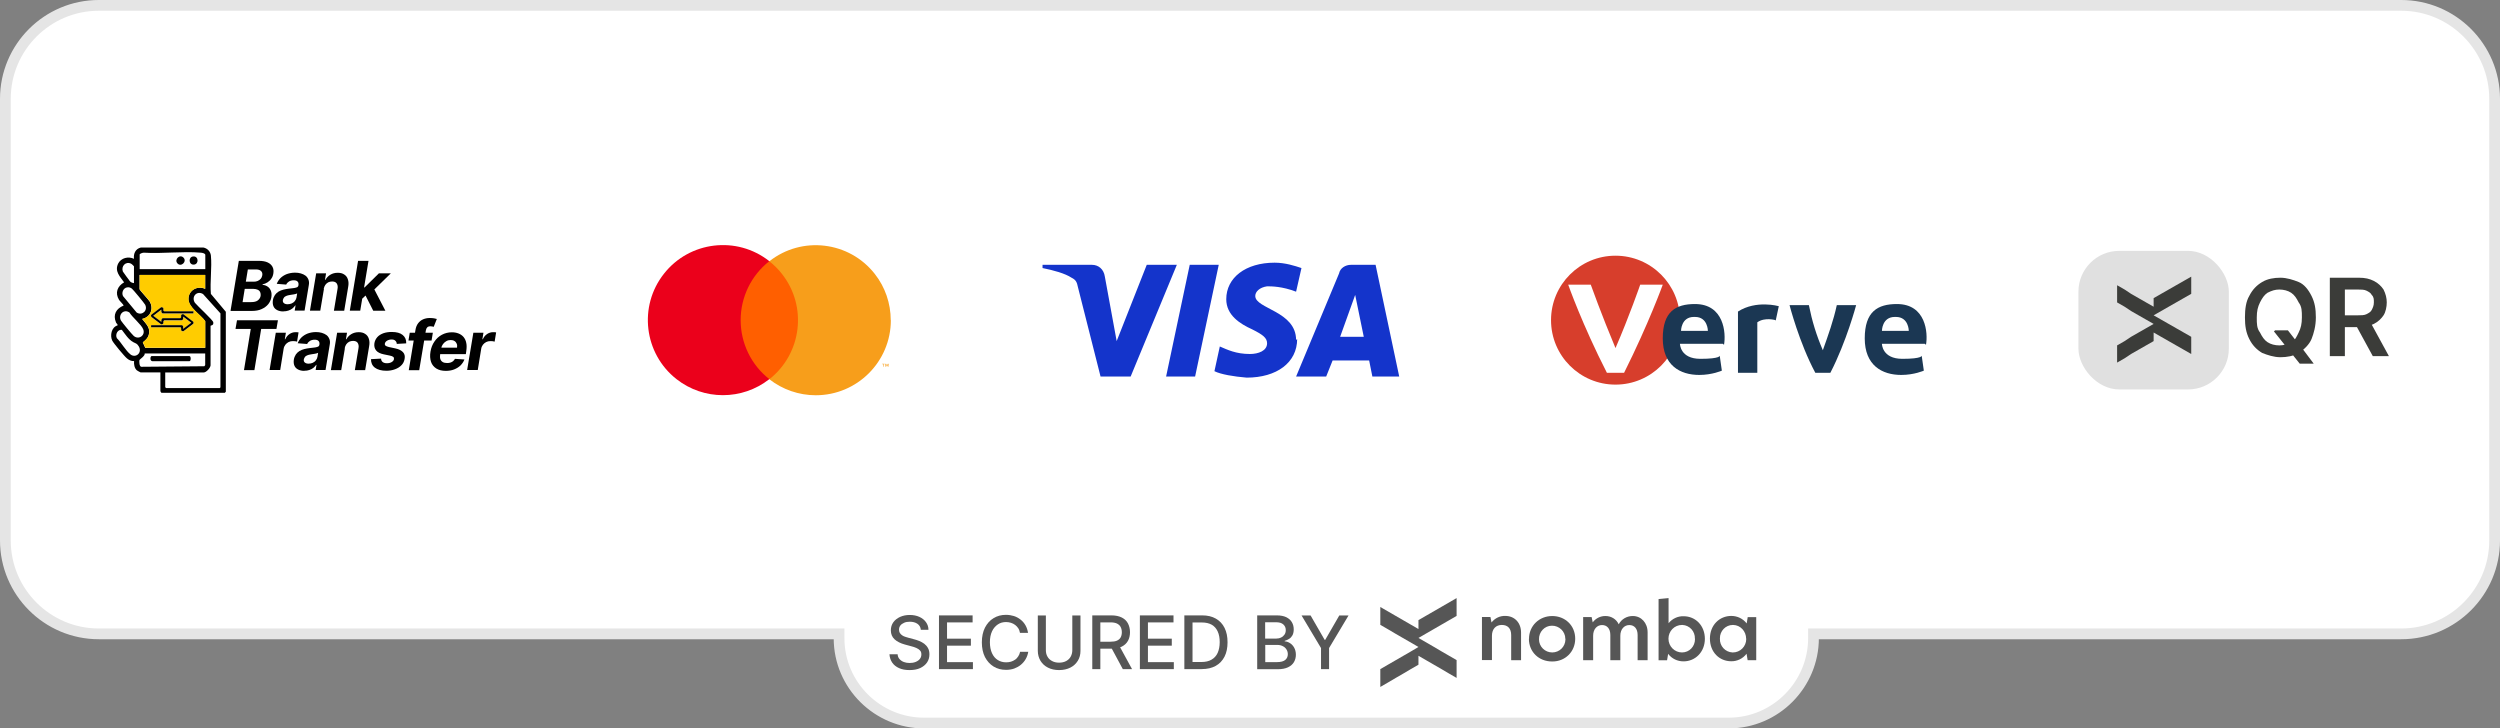 <?xml version="1.0" encoding="UTF-8"?>
<svg id="Layer_2" data-name="Layer 2" xmlns="http://www.w3.org/2000/svg" xmlns:xlink="http://www.w3.org/1999/xlink" viewBox="0 0 232.7 67.8">
  <rect x="0" y="0" width="232.7" height="67.8" fill="#808080" stroke="none"/>
  <defs>
    <style>
      .cls-1 {
        fill: none;
      }

      .cls-2 {
        fill: #e0e0e0;
      }

      .cls-3 {
        fill: #d73e2c;
      }

      .cls-4 {
        fill: #fc0;
      }

      .cls-5 {
        stroke: #e5e5e5;
        stroke-miterlimit: 10;
      }

      .cls-5, .cls-6 {
        fill: #fff;
      }

      .cls-7 {
        fill: #f79e1b;
      }

      .cls-8 {
        fill: #1434cb;
      }

      .cls-9 {
        fill: #565656;
      }

      .cls-10 {
        fill: #1b3753;
      }

      .cls-11 {
        fill: #eb001b;
      }

      .cls-12 {
        fill: #ff5f00;
      }

      .cls-13 {
        fill: #3b3c39;
      }

      .cls-14 {
        clip-path: url(#clippath);
      }
    </style>
    <clipPath id="clippath">
      <rect class="cls-1" x="128.48" y="55.65" width="34.99" height="8.28"/>
    </clipPath>
  </defs>
  <path class="cls-5" d="M223.5.5H9.2C4.4.5.5,4.4.5,9.2v41.1c0,4.8,3.9,8.7,8.7,8.7h68.9v.4c0,4.4,3.6,7.9,7.9,7.9h74.9c4.4,0,7.9-3.6,7.9-7.9v-.4h54.7c4.8,0,8.7-3.9,8.7-8.7V9.2c0-4.8-3.9-8.7-8.7-8.7h0Z"/>
  <g>
    <path class="cls-8" d="M109.54,24.65l-4.3,10.4h-2.8l-2.1-8.3c-.1-.5-.2-.7-.6-.9-.6-.4-1.7-.7-2.7-.9v-.3h4.6c.6,0,1.1.4,1.2,1.1l1.1,6,2.8-7.1h2.8ZM120.64,31.65c0-2.7-3.8-2.9-3.8-4.1,0-.4.4-.8,1.1-.9.4,0,1.4,0,2.7.5l.5-2.2c-.6-.2-1.5-.5-2.5-.5-2.7,0-4.5,1.4-4.5,3.4,0,1.5,1.3,2.3,2.4,2.8,1,.5,1.4.8,1.4,1.3,0,.7-.8,1-1.6,1-1.3,0-2.1-.4-2.8-.7l-.5,2.3c.6.3,1.8.5,3,.6,2.8,0,4.7-1.4,4.7-3.6M127.74,35.05h2.5l-2.2-10.4h-2.3c-.5,0-1,.3-1.1.8l-4,9.6h2.8l.6-1.5h3.4s.3,1.5.3,1.5ZM124.74,31.35l1.4-3.9.8,3.9h-2.2ZM113.44,24.65l-2.2,10.4h-2.7l2.2-10.4s2.7,0,2.7,0Z"/>
    <g>
      <rect class="cls-2" x="193.46" y="23.35" width="14" height="12.9" rx="3.8" ry="3.8"/>
      <polygon class="cls-13" points="201.16 28.95 200.46 29.35 201.16 29.75 201.86 30.15 202.56 30.55 203.26 30.95 203.96 31.35 203.96 32.95 203.26 32.55 202.56 32.15 201.86 31.75 201.16 31.35 200.46 30.95 200.46 31.75 199.76 32.15 199.06 32.55 198.36 32.95 197.76 33.35 197.06 33.75 197.06 32.15 197.76 31.75 198.36 31.35 199.06 30.95 199.76 30.55 200.46 30.15 199.76 29.75 199.06 29.35 198.36 28.95 197.76 28.55 197.06 28.15 197.06 26.55 197.76 26.95 198.36 27.35 199.06 27.75 199.76 28.15 200.46 28.55 200.46 27.75 201.16 27.35 201.86 26.95 202.56 26.55 203.26 26.15 203.26 26.15 203.96 25.75 203.96 27.35 203.26 27.75 202.56 28.15 201.86 28.55 201.16 28.95 201.16 28.95"/>
      <path class="cls-13" d="M215.56,29.55c0,.8-.2,1.5-.4,2s-.7,1-1.2,1.3-1.1.4-1.7.4-1.2-.2-1.7-.4c-.5-.3-.9-.7-1.2-1.3-.3-.6-.4-1.2-.4-2s.1-1.5.4-2c.3-.6.7-1,1.2-1.3s1.1-.4,1.7-.4,1.2.2,1.7.4.9.7,1.2,1.3.4,1.2.4,2ZM214.26,29.55c0-.6,0-1-.3-1.4-.2-.4-.4-.7-.7-.9s-.7-.3-1.1-.3-.7.1-1.1.3c-.3.2-.5.5-.7.9s-.3.8-.3,1.4,0,1,.3,1.4c.2.4.4.7.7.9.3.2.7.3,1.1.3s.7-.1,1.1-.3.5-.5.7-.9.3-.8.3-1.4ZM211.76,30.75h1.2l.7.9.5.6,1.2,1.6h-1.3l-.8-1-.4-.5-1.2-1.5h0l.1-.1Z"/>
      <path class="cls-13" d="M216.86,33.15v-7.3h2.7c.6,0,1,.1,1.4.3s.7.5.9.8c.2.4.3.8.3,1.2s-.1.9-.3,1.2c-.2.3-.5.6-.9.8-.4.2-.9.3-1.4.3h-1.9v-1.1h1.8c.3,0,.6,0,.8-.1s.4-.2.5-.4.2-.4.2-.7,0-.5-.2-.7c-.1-.2-.3-.3-.5-.4s-.5-.1-.8-.1h-1.2v6.2h-1.4ZM220.56,29.85l1.8,3.3h-1.5l-1.8-3.3h1.5Z"/>
    </g>
    <g id="Page-1">
      <g id="verve">
        <g id="Group">
          <circle id="Oval" class="cls-3" cx="150.37" cy="29.8" r="6"/>
          <path id="Shape" class="cls-6" d="M150.37,32.4c-1.3-3.1-2.3-5.9-2.3-5.9h-2.1s1.3,3.7,3.6,8.2h1.6c2.3-4.6,3.6-8.2,3.6-8.2h-2.1s-1,2.9-2.3,5.9Z"/>
          <path id="Shape-2" class="cls-10" d="M179.17,32h-4s0,1.4,1.9,1.4,1.8-.3,1.8-.3l.2,1.4s-.9.4-2.1.4c-1.8,0-3.4-.9-3.4-3.4s1.2-3.2,3-3.2c2.7,0,2.9,2.7,2.7,3.8h0l-.1-.1ZM176.37,29.5c-1.2,0-1.2,1.3-1.2,1.3h2.5s0-1.3-1.2-1.3h-.1Z"/>
          <path id="Shape-3" class="cls-10" d="M165.27,29.9l.3-1.4s-2.1-.6-3.8.5v5.7h1.8v-4.7c.7-.5,1.7-.2,1.7-.2h0v.1Z"/>
          <path id="Shape-4" class="cls-10" d="M160.37,32h-4s0,1.4,1.9,1.4,1.8-.3,1.8-.3l.2,1.4s-.9.4-2.1.4c-1.8,0-3.4-.9-3.4-3.4s1.2-3.2,3-3.2c2.7,0,2.9,2.7,2.7,3.8h0l-.1-.1ZM157.67,29.5c-1.2,0-1.2,1.3-1.2,1.3h2.5s0-1.3-1.2-1.3h-.1Z"/>
          <path id="Shape-5" class="cls-10" d="M169.67,32.6c-.6-1.4-1-2.7-1.3-4.2h-1.8s.9,3.5,2.4,6.3h1.4c1.5-2.9,2.4-6.3,2.4-6.3h-1.8c-.3,1.4-.8,2.8-1.3,4.2h0Z"/>
        </g>
      </g>
    </g>
    <g>
      <g>
        <path d="M19.63,27.38c-.1-1.15.11-2.48,0-3.59-.04-.38-.33-.68-.7-.75h-5.82c-.5.12-.7.57-.64,1.05-.52-.25-1.2-.09-1.47.44-.35.72.16,1.2.55,1.75-.62.36-.87.97-.47,1.63.06.1.43.46.43.53-.7.28-1.02.85-.71,1.58.03.09.17.14.14.27-.57.16-.72.95-.49,1.42.12.24,1.15,1.48,1.37,1.65.19.16.4.26.66.25-.03.28.03.67.26.86.03.03.32.19.34.19h1.85v1.75s.07.14.09.15h5.91l.09-.1v-7.44l-1.38-1.65h-.01ZM13,23.69c0-.08.32-.19.41-.17,1.71.11,3.59-.15,5.29,0,.12.01.41.06.41.21v1.32h-6.11v-1.37h0ZM13,25.59h6.1v1.3c-.73-.33-1.56.11-1.56.94s1.13,1.45,1.56,2.07v2.48h-5.58l-.23-.51c.25-.2.45-.36.55-.68.2-.68-.25-1.03-.61-1.5.77-.16,1.11-.96.69-1.64-.1-.17-.93-1.05-.93-1.13v-1.32h.01ZM11.44,25.29c-.19-.51.26-.99.75-.75.06.02.28.23.28.25v1.56c-.12-.01-.27-.06-.36-.15-.05-.05-.64-.87-.67-.92h0ZM11.46,27.58c-.17-.32,0-.76.36-.83.18-.03.31.01.45.11.12.09,1.15,1.34,1.24,1.5.28.55-.29,1.05-.79.73l-1.27-1.53v.02ZM11.68,28.97c.11-.01.28.05.37.12.26.44,1.11,1.12,1.28,1.56.23.58-.44,1.02-.89.61-.17-.15-1.06-1.23-1.18-1.42-.21-.36,0-.84.42-.87ZM12.15,32.99c-.43-.32-.87-1.12-1.27-1.51-.18-.34.07-.83.46-.78.31.4.61.89,1.05,1.14.25.14.35.1.54.42.32.57-.28,1.11-.79.73h0ZM13.15,34.14c-.19-.02-.2-.5-.17-.63,0-.05.54-.38.49-.61h5.63v1.08s-.06.1-.08.11c0,0-5.87.05-5.87.05ZM20.53,36.04l-.07.08h-5l-.08-.08v-1.37h3.58c.24,0,.62-.42.64-.66v-3.68c.02-.06.31-.01.25-.34-.03-.2-1.49-1.53-1.71-1.81-.36-.57.19-1.16.76-.81l1.62,1.8v6.87h0Z"/>
        <path class="cls-4" d="M19.1,26.89v-1.3h-6.1v1.32c0,.08.83.96.93,1.13.42.68.08,1.48-.69,1.64.36.47.81.83.61,1.5-.1.32-.31.47-.55.68l.23.51h5.58v-2.48c-.43-.62-1.56-1.28-1.56-2.07s.83-1.27,1.56-.94h0ZM18.01,28.99c0,.06-.01.12-.01.19h-2.86c-.06,0-.12-.11-.12-.17v-.18l-.75.57h-.01l.76.57v-.18s.07-.16.12-.16h1.63s.09-.05.09-.09v-.18c0-.07.18-.16.24-.08l.87.66s.05.07.05.11-.02.08-.05.11l-.87.66c-.06.07-.24-.02-.24-.08v-.18c0-.06-.05-.09-.09-.09h-2.71c0-.07,0-.14.01-.19h2.86c.06,0,.12.1.12.16v.18l.75-.57h0l-.75-.57v.18c0,.06-.07.16-.12.16h-1.63s-.09.05-.09.1v.17c0,.07-.18.16-.24.09l-.87-.66s-.05-.08-.05-.12c0-.03.02-.08.05-.11l.87-.66c.06-.07.24.02.24.08v.18c0,.06.05.1.09.1h2.71Z"/>
        <path d="M16.52,24.52c.34.37.91-.18.56-.54-.35-.36-.89.18-.56.54Z"/>
        <path d="M17.98,23.87c-.48.05-.42.81.08.76.47-.05.43-.81-.08-.76Z"/>
        <path d="M17.63,33.14h-3.51c-.13,0-.2.44.05.48h3.46c.16,0,.16-.48,0-.48Z"/>
        <path d="M17.97,29.93s.05.07.05.11-.02.08-.05.11l-.87.66c-.06.07-.24-.02-.24-.08v-.18c0-.06-.05-.09-.09-.09h-2.71c0-.07,0-.14.01-.19h2.86c.06,0,.12.1.12.16v.18l.75-.57h0l-.75-.57v.18c0,.06-.07.16-.12.16h-1.63s-.09.05-.09.1v.17c0,.07-.18.16-.24.09l-.87-.66s-.05-.08-.05-.12c0-.03.02-.08.05-.11l.87-.66c.06-.07.24.02.24.08v.18c0,.06.05.1.09.1h2.71c0,.06-.01.12-.01.19h-2.86c-.06,0-.12-.11-.12-.17v-.18l-.75.57h-.01l.76.57v-.18s.07-.16.12-.16h1.63s.09-.05.09-.09v-.18c0-.07.18-.16.24-.08l.87.66Z"/>
      </g>
      <g>
        <path d="M21.46,28.92l.77-4.64h1.86c.34,0,.62.05.83.15.21.1.36.24.45.42s.11.38.07.62c-.03.18-.09.34-.19.47-.09.14-.21.25-.35.34s-.29.15-.46.19v.05c.17,0,.32.06.46.15.14.09.24.22.31.39s.08.36.05.59c-.04.25-.14.47-.29.66s-.36.34-.62.46-.56.17-.9.17h-1.98v-.02ZM22.58,28.12h.8c.27,0,.48-.05.62-.16s.23-.25.26-.42c.02-.13,0-.24-.04-.34s-.12-.18-.23-.23-.24-.08-.39-.08h-.82s-.2,1.23-.2,1.23ZM22.89,26.22h.73c.13,0,.26-.02.37-.07.11-.05.21-.12.28-.2s.12-.19.14-.31c.03-.17,0-.3-.11-.41-.1-.1-.26-.15-.48-.15h-.75l-.19,1.15h0Z"/>
        <path d="M26.38,28.99c-.22,0-.41-.04-.57-.12s-.28-.19-.35-.35c-.07-.15-.09-.34-.06-.57.03-.19.1-.35.19-.49.09-.13.21-.24.34-.32.14-.08.29-.14.45-.18s.33-.07.5-.09c.21-.02.37-.04.5-.06s.22-.05.29-.08c.06-.04.1-.09.11-.17h0c.02-.16,0-.27-.08-.35-.07-.08-.19-.12-.36-.12s-.32.04-.44.11c-.12.08-.21.17-.26.29l-.88-.07c.08-.21.2-.39.36-.55.16-.15.35-.27.58-.36.23-.08.48-.13.76-.13.19,0,.37.02.54.07.17.05.32.12.44.21s.21.22.27.37c.06.15.07.33.03.53l-.39,2.35h-.92l.08-.48h-.03c-.07.11-.17.2-.27.29-.11.08-.23.15-.37.19-.14.05-.29.07-.47.07h0ZM26.77,28.32c.14,0,.27-.03.39-.08.12-.06.22-.13.29-.23.08-.1.13-.21.15-.33l.06-.37s-.08.04-.13.05c-.05.02-.12.03-.18.04s-.13.02-.2.03c-.07.01-.13.02-.18.03-.12.02-.22.04-.31.08s-.17.08-.22.15-.09.14-.11.23c-.02.13.01.23.1.3s.2.1.35.1h-.01Z"/>
        <path d="M30.15,26.91l-.34,2.01h-.96l.58-3.48h.92l-.1.61h.04c.11-.2.26-.36.46-.48.2-.12.43-.18.69-.18.24,0,.44.05.6.16.16.1.28.25.34.45.07.2.08.43.03.7l-.37,2.22h-.96l.34-2.04c.04-.21,0-.38-.08-.5s-.23-.18-.43-.18c-.13,0-.25.03-.36.08-.11.06-.2.14-.27.24s-.12.23-.15.38h.02Z"/>
        <path d="M32.56,28.92l.77-4.64h.97l-.77,4.64h-.97ZM33.6,27.92l.19-1.16h.14l1.34-1.32h1.11l-1.79,1.75h-.23l-.77.73h0ZM34.74,28.92l-.77-1.52.76-.68,1.14,2.2s-1.13,0-1.13,0Z"/>
        <path d="M21.92,30.62l.14-.81h3.81l-.14.81h-1.42l-.63,3.83h-.97l.63-3.83s-1.42,0-1.42,0Z"/>
        <path d="M25.09,34.45l.58-3.48h.94l-.1.61h.04c.1-.22.23-.38.4-.49s.35-.17.54-.17h.15s.1.01.15.02l-.14.86s-.1-.03-.18-.04-.15-.01-.22-.01c-.14,0-.27.03-.39.09-.12.06-.22.15-.3.25-.08.11-.14.23-.16.38l-.32,1.97h-.99Z"/>
        <path d="M28.33,34.52c-.22,0-.41-.04-.57-.12s-.28-.19-.35-.35c-.07-.15-.09-.34-.06-.57.03-.19.1-.35.19-.49.09-.13.21-.24.34-.32.14-.08.29-.14.45-.18s.33-.07.5-.09c.21-.02.37-.04.5-.06.13-.02.22-.05.29-.08.06-.04.1-.09.11-.17h0c.02-.16,0-.27-.08-.35-.07-.08-.19-.12-.36-.12s-.32.04-.44.11c-.12.08-.21.17-.26.29l-.88-.07c.08-.21.2-.39.36-.55.16-.15.35-.27.58-.36.23-.08.48-.13.76-.13.19,0,.37.02.54.07.17.05.32.12.44.21s.21.22.27.37c.06.15.07.33.03.53l-.39,2.35h-.92l.08-.48h-.03c-.07.11-.17.2-.27.29-.11.08-.23.15-.37.19-.14.05-.29.07-.47.07h0ZM28.72,33.85c.14,0,.27-.03.39-.08.12-.06.22-.13.29-.23.08-.1.13-.21.15-.33l.06-.37s-.08.04-.13.05c-.05.02-.12.03-.18.04s-.13.02-.2.03c-.07.01-.13.02-.18.03-.12.02-.22.04-.31.08s-.17.08-.22.15-.09.14-.11.23c-.02.13.01.23.1.3s.2.1.35.1h-.01Z"/>
        <path d="M32.1,32.44l-.34,2.01h-.96l.58-3.48h.92l-.1.61h.04c.11-.2.26-.36.46-.48.2-.12.43-.18.69-.18.24,0,.44.05.6.16.16.1.28.25.34.45.07.2.08.43.03.7l-.37,2.22h-.96l.34-2.04c.04-.21,0-.38-.08-.5s-.23-.18-.43-.18c-.13,0-.25.03-.36.08-.11.06-.2.14-.27.24s-.12.23-.15.38h.02Z"/>
        <path d="M37.81,31.96l-.88.05c0-.08-.02-.15-.06-.21s-.09-.11-.16-.15-.16-.05-.26-.05c-.16,0-.3.04-.42.11s-.19.17-.21.28c-.01.07,0,.13.06.18.05.05.16.09.31.13l.61.13c.33.07.56.19.71.35s.2.37.15.63c-.04.22-.13.42-.29.58-.16.17-.36.29-.6.38-.24.09-.51.14-.8.14-.47,0-.83-.1-1.08-.29s-.36-.46-.36-.79l.94-.05c0,.14.06.25.15.32s.22.11.38.11c.18,0,.33-.03.46-.11s.2-.17.21-.29c.01-.08-.01-.14-.07-.19-.06-.05-.16-.09-.31-.12l-.58-.12c-.33-.07-.57-.19-.71-.37s-.19-.4-.15-.67c.04-.22.13-.4.27-.56s.33-.27.56-.36c.23-.08.49-.12.78-.12.45,0,.79.09,1.02.28s.34.44.33.76v.02Z"/>
        <path d="M40.29,30.97l-.12.73h-2.15l.12-.73s2.15,0,2.15,0ZM38.05,34.45l.62-3.73c.04-.25.12-.46.25-.63s.28-.29.47-.37.39-.12.61-.12c.15,0,.28.01.4.03.12.02.21.04.26.06l-.29.73s-.08-.02-.13-.03-.11-.02-.16-.02c-.14,0-.25.03-.31.1-.07.07-.11.16-.13.28l-.62,3.71h-.97Z"/>
        <path d="M41.5,34.52c-.36,0-.65-.07-.89-.22-.23-.15-.4-.35-.49-.62s-.11-.59-.05-.95c.06-.36.18-.67.37-.94.18-.27.41-.48.69-.63.28-.15.59-.23.93-.23.23,0,.44.04.62.11s.34.18.47.33c.12.15.21.33.25.55.05.22.04.48,0,.77l-.04.27h-2.94l.09-.6h2.03c.02-.14.02-.26-.03-.37s-.11-.19-.21-.25c-.09-.06-.21-.09-.35-.09s-.28.03-.4.1-.23.16-.31.27-.14.23-.16.36l-.11.6c-.03.18-.02.33.02.45s.12.21.22.27.24.09.41.09c.11,0,.21-.01.3-.04s.18-.07.25-.13.13-.14.18-.22l.88.06c-.08.21-.21.4-.37.56-.17.16-.37.28-.6.37s-.49.13-.78.13h.02Z"/>
        <path d="M43.48,34.45l.58-3.48h.94l-.1.61h.04c.1-.22.23-.38.4-.49s.35-.17.54-.17h.15s.1.01.15.02l-.14.86s-.1-.03-.18-.04-.15-.01-.22-.01c-.14,0-.27.03-.39.09s-.22.15-.3.25c-.08.11-.14.23-.16.38l-.32,1.97h-.99Z"/>
      </g>
    </g>
    <g>
      <rect class="cls-12" x="68.55" y="24.3" width="6.11" height="10.99"/>
      <path class="cls-11" d="M68.94,29.8c0-2.14.98-4.17,2.67-5.49-3.03-2.39-7.43-1.86-9.81,1.17-2.39,3.03-1.86,7.43,1.17,9.81,2.54,1.99,6.1,1.99,8.64,0-1.69-1.32-2.67-3.35-2.67-5.49Z"/>
      <path class="cls-7" d="M82.92,29.8c0,3.86-3.13,6.99-6.99,6.99-1.57,0-3.09-.53-4.32-1.49,3.03-2.39,3.56-6.78,1.17-9.81-.34-.44-.74-.83-1.17-1.17,3.03-2.39,7.43-1.86,9.81,1.17.97,1.23,1.49,2.75,1.49,4.32h0Z"/>
      <path class="cls-7" d="M82.25,34.13v-.23h.09v-.04h-.23v.04h.09v.23s.05,0,.05,0ZM82.71,34.13v-.27h-.07l-.08.18-.08-.18h-.07v.27h.05v-.2l.08.18h.05l.08-.18v.2s.05,0,.05,0Z"/>
    </g>
  </g>
  <g>
    <path class="cls-9" d="M85.71,58.6c-.03-.23-.13-.41-.32-.54s-.43-.19-.71-.19c-.21,0-.38.03-.53.1s-.27.15-.35.26-.12.24-.12.38c0,.12.03.22.08.31.06.09.13.16.22.22.09.06.19.11.3.14.11.04.21.07.3.09l.49.13c.16.04.32.09.49.16s.32.15.47.26c.14.11.26.24.35.41.09.16.13.35.13.58,0,.28-.07.53-.22.75s-.36.39-.63.52c-.28.13-.61.19-1,.19s-.7-.06-.97-.18-.49-.29-.64-.51c-.15-.22-.24-.48-.26-.78h.76c.01.18.07.33.18.45s.24.21.4.27.34.09.53.09c.21,0,.4-.03.57-.1s.3-.16.39-.28c.1-.12.14-.26.14-.43,0-.15-.04-.27-.13-.36-.08-.09-.2-.17-.34-.23s-.3-.12-.48-.16l-.59-.16c-.4-.11-.72-.27-.95-.48-.23-.21-.35-.49-.35-.84,0-.29.08-.54.23-.75s.37-.38.63-.5c.27-.12.57-.18.9-.18s.64.06.9.18.46.28.61.49c.15.21.23.44.23.71h-.73l.02-.02Z"/>
    <path class="cls-9" d="M87.4,62.28v-5h3.13v.65h-2.38v1.52h2.22v.65h-2.22v1.53h2.41v.65s-3.16,0-3.16,0Z"/>
    <path class="cls-9" d="M95.7,58.91h-.76c-.03-.16-.08-.31-.16-.43s-.18-.23-.29-.31c-.12-.09-.24-.15-.39-.2-.14-.04-.29-.07-.45-.07-.29,0-.55.07-.77.22s-.41.36-.54.64-.2.62-.2,1.02.07.75.2,1.03.31.49.54.63.48.21.77.21c.16,0,.31-.02.45-.06s.27-.11.39-.19c.12-.08.21-.19.29-.31s.14-.26.17-.42h.76c-.04.25-.12.47-.24.68s-.27.38-.45.53-.39.26-.62.35c-.23.08-.49.12-.76.12-.43,0-.82-.1-1.16-.31-.34-.21-.6-.5-.8-.88-.19-.38-.29-.84-.29-1.37s.1-.99.29-1.37c.2-.38.46-.68.8-.88.34-.21.72-.31,1.15-.31.27,0,.51.04.74.11s.44.19.62.33.34.32.46.53.2.45.24.72h.01Z"/>
    <path class="cls-9" d="M99.81,57.29h.76v3.29c0,.35-.08.66-.25.93s-.39.48-.69.63-.65.23-1.05.23-.75-.08-1.04-.23c-.3-.15-.53-.37-.69-.63-.16-.27-.25-.58-.25-.93v-3.29h.75v3.23c0,.23.05.43.15.6.1.18.24.31.43.41.18.1.4.15.65.15s.47-.05.66-.15c.18-.1.33-.24.42-.41.1-.18.15-.38.15-.6v-3.23Z"/>
    <path class="cls-9" d="M101.67,62.28v-5h1.78c.39,0,.71.07.97.2s.45.32.57.55.19.51.19.81-.06.58-.19.81c-.13.23-.32.41-.58.54s-.58.19-.97.19h-1.35v-.65h1.28c.24,0,.44-.03.6-.1.15-.07.27-.17.34-.3s.11-.29.11-.48-.04-.35-.11-.49c-.07-.14-.19-.24-.34-.32-.15-.07-.35-.11-.6-.11h-.95v4.35h-.75ZM104.14,60.03l1.23,2.25h-.86l-1.21-2.25h.84Z"/>
    <path class="cls-9" d="M106.1,62.28v-5h3.13v.65h-2.38v1.52h2.22v.65h-2.22v1.53h2.41v.65s-3.16,0-3.16,0Z"/>
    <path class="cls-9" d="M111.86,62.28h-1.62v-5h1.67c.49,0,.91.1,1.26.3s.62.48.81.86.28.82.28,1.34-.09.97-.28,1.34-.46.66-.82.86-.79.3-1.3.3ZM111,61.62h.82c.38,0,.7-.07.95-.22.25-.14.44-.35.57-.63.12-.27.19-.61.19-1s-.06-.72-.19-1-.31-.48-.55-.62c-.25-.14-.55-.21-.92-.21h-.87s0,3.68,0,3.68Z"/>
    <path class="cls-9" d="M117.02,62.28v-5h1.83c.35,0,.65.06.88.17.23.12.41.27.52.47.12.2.17.42.17.67,0,.21-.04.38-.11.53-.08.14-.18.26-.31.34s-.27.15-.42.19v.05c.17,0,.33.06.49.16.16.1.29.24.39.42.1.18.16.4.16.66s-.06.48-.18.69c-.12.2-.3.36-.55.48s-.57.18-.95.18h-1.92ZM117.77,59.44h1.01c.17,0,.32-.03.46-.1.14-.06.24-.16.32-.27s.12-.26.12-.42c0-.21-.07-.38-.22-.52s-.37-.21-.67-.21h-1.03v1.52h0ZM117.77,61.63h1.09c.36,0,.62-.07.78-.21s.23-.32.23-.53c0-.16-.04-.3-.12-.43s-.19-.24-.34-.31c-.15-.08-.32-.12-.52-.12h-1.12v1.6Z"/>
    <path class="cls-9" d="M121.13,57.29h.86l1.31,2.27h.05l1.31-2.27h.86l-1.81,3.03v1.96h-.75v-1.96l-1.81-3.03h-.02Z"/>
    <g class="cls-14">
      <g>
        <path class="cls-9" d="M141.58,58.89v2.56h-.92v-2.34c0-.61-.32-.94-.87-.94s-.92.37-.92,1.01v2.26h-.93v-4.01h.79l.1.51c.31-.4.79-.63,1.29-.61.85,0,1.46.63,1.46,1.55h0Z"/>
        <path class="cls-9" d="M142.32,59.46c0-1.22.96-2.12,2.16-2.12s2.14.88,2.14,2.11-.95,2.12-2.11,2.12h-.05c-1.22,0-2.15-.89-2.15-2.11h0ZM145.7,59.46c0-.69-.58-1.23-1.25-1.22-.68,0-1.22.58-1.2,1.27,0,.68.56,1.22,1.23,1.22s1.22-.53,1.23-1.21v-.06h0Z"/>
        <path class="cls-9" d="M153.36,58.86v2.59h-.93v-2.34c0-.6-.31-.93-.77-.93s-.84.37-.84,1v2.27h-.93v-2.34c0-.6-.31-.93-.77-.93s-.83.37-.83,1v2.27h-.93v-4.01h.79l.1.49c.28-.38.73-.6,1.2-.59.52,0,1,.29,1.22.77.26-.49.78-.78,1.32-.77.77,0,1.37.63,1.37,1.52h0Z"/>
        <path class="cls-9" d="M158.69,59.45c0,1.25-.9,2.11-1.99,2.11-.56,0-1.09-.25-1.43-.7l-.1.6h-.79v-5.7l.93-.09v2.34c.34-.42.86-.67,1.4-.65,1.11,0,1.98.87,1.98,2.11h0v-.02ZM157.76,59.45c.03-.68-.49-1.25-1.16-1.28h-.04c-.7,0-1.26.57-1.26,1.28s.57,1.28,1.26,1.28,1.21-.56,1.21-1.24v-.04h-.01Z"/>
        <path class="cls-9" d="M162.67,57.44h.8v4.01h-.8l-.1-.6c-.34.45-.87.71-1.43.7-1.1,0-1.98-.85-1.98-2.11s.89-2.11,1.99-2.11c.56,0,1.09.25,1.43.7l.1-.6h-.01ZM162.53,59.45c0-.69-.53-1.27-1.21-1.28h-.03c-.67,0-1.21.57-1.2,1.24v.04c-.03.68.5,1.25,1.17,1.28h.04c.68,0,1.24-.56,1.24-1.25v-.03h0Z"/>
        <path class="cls-9" d="M132.74,58.97l-.71.41.71.41.71.41.71.42.71.41.71.41v1.66l-.71-.41-.71-.42-.71-.41-.71-.41-.71-.41v.83l-.71.41-.71.42-.71.41-.71.42-.71.41v-1.66l.71-.41.71-.41.71-.41.71-.41.71-.42-.71-.41-.71-.41-.71-.41-.71-.42-.71-.41v-1.66l.71.41.71.41.71.41.71.41.71.41v-.83l.71-.41.71-.41.71-.41.71-.41h0l.71-.41v1.66l-.71.41-.71.41-.71.41-.71.41h0Z"/>
      </g>
    </g>
  </g>
</svg>